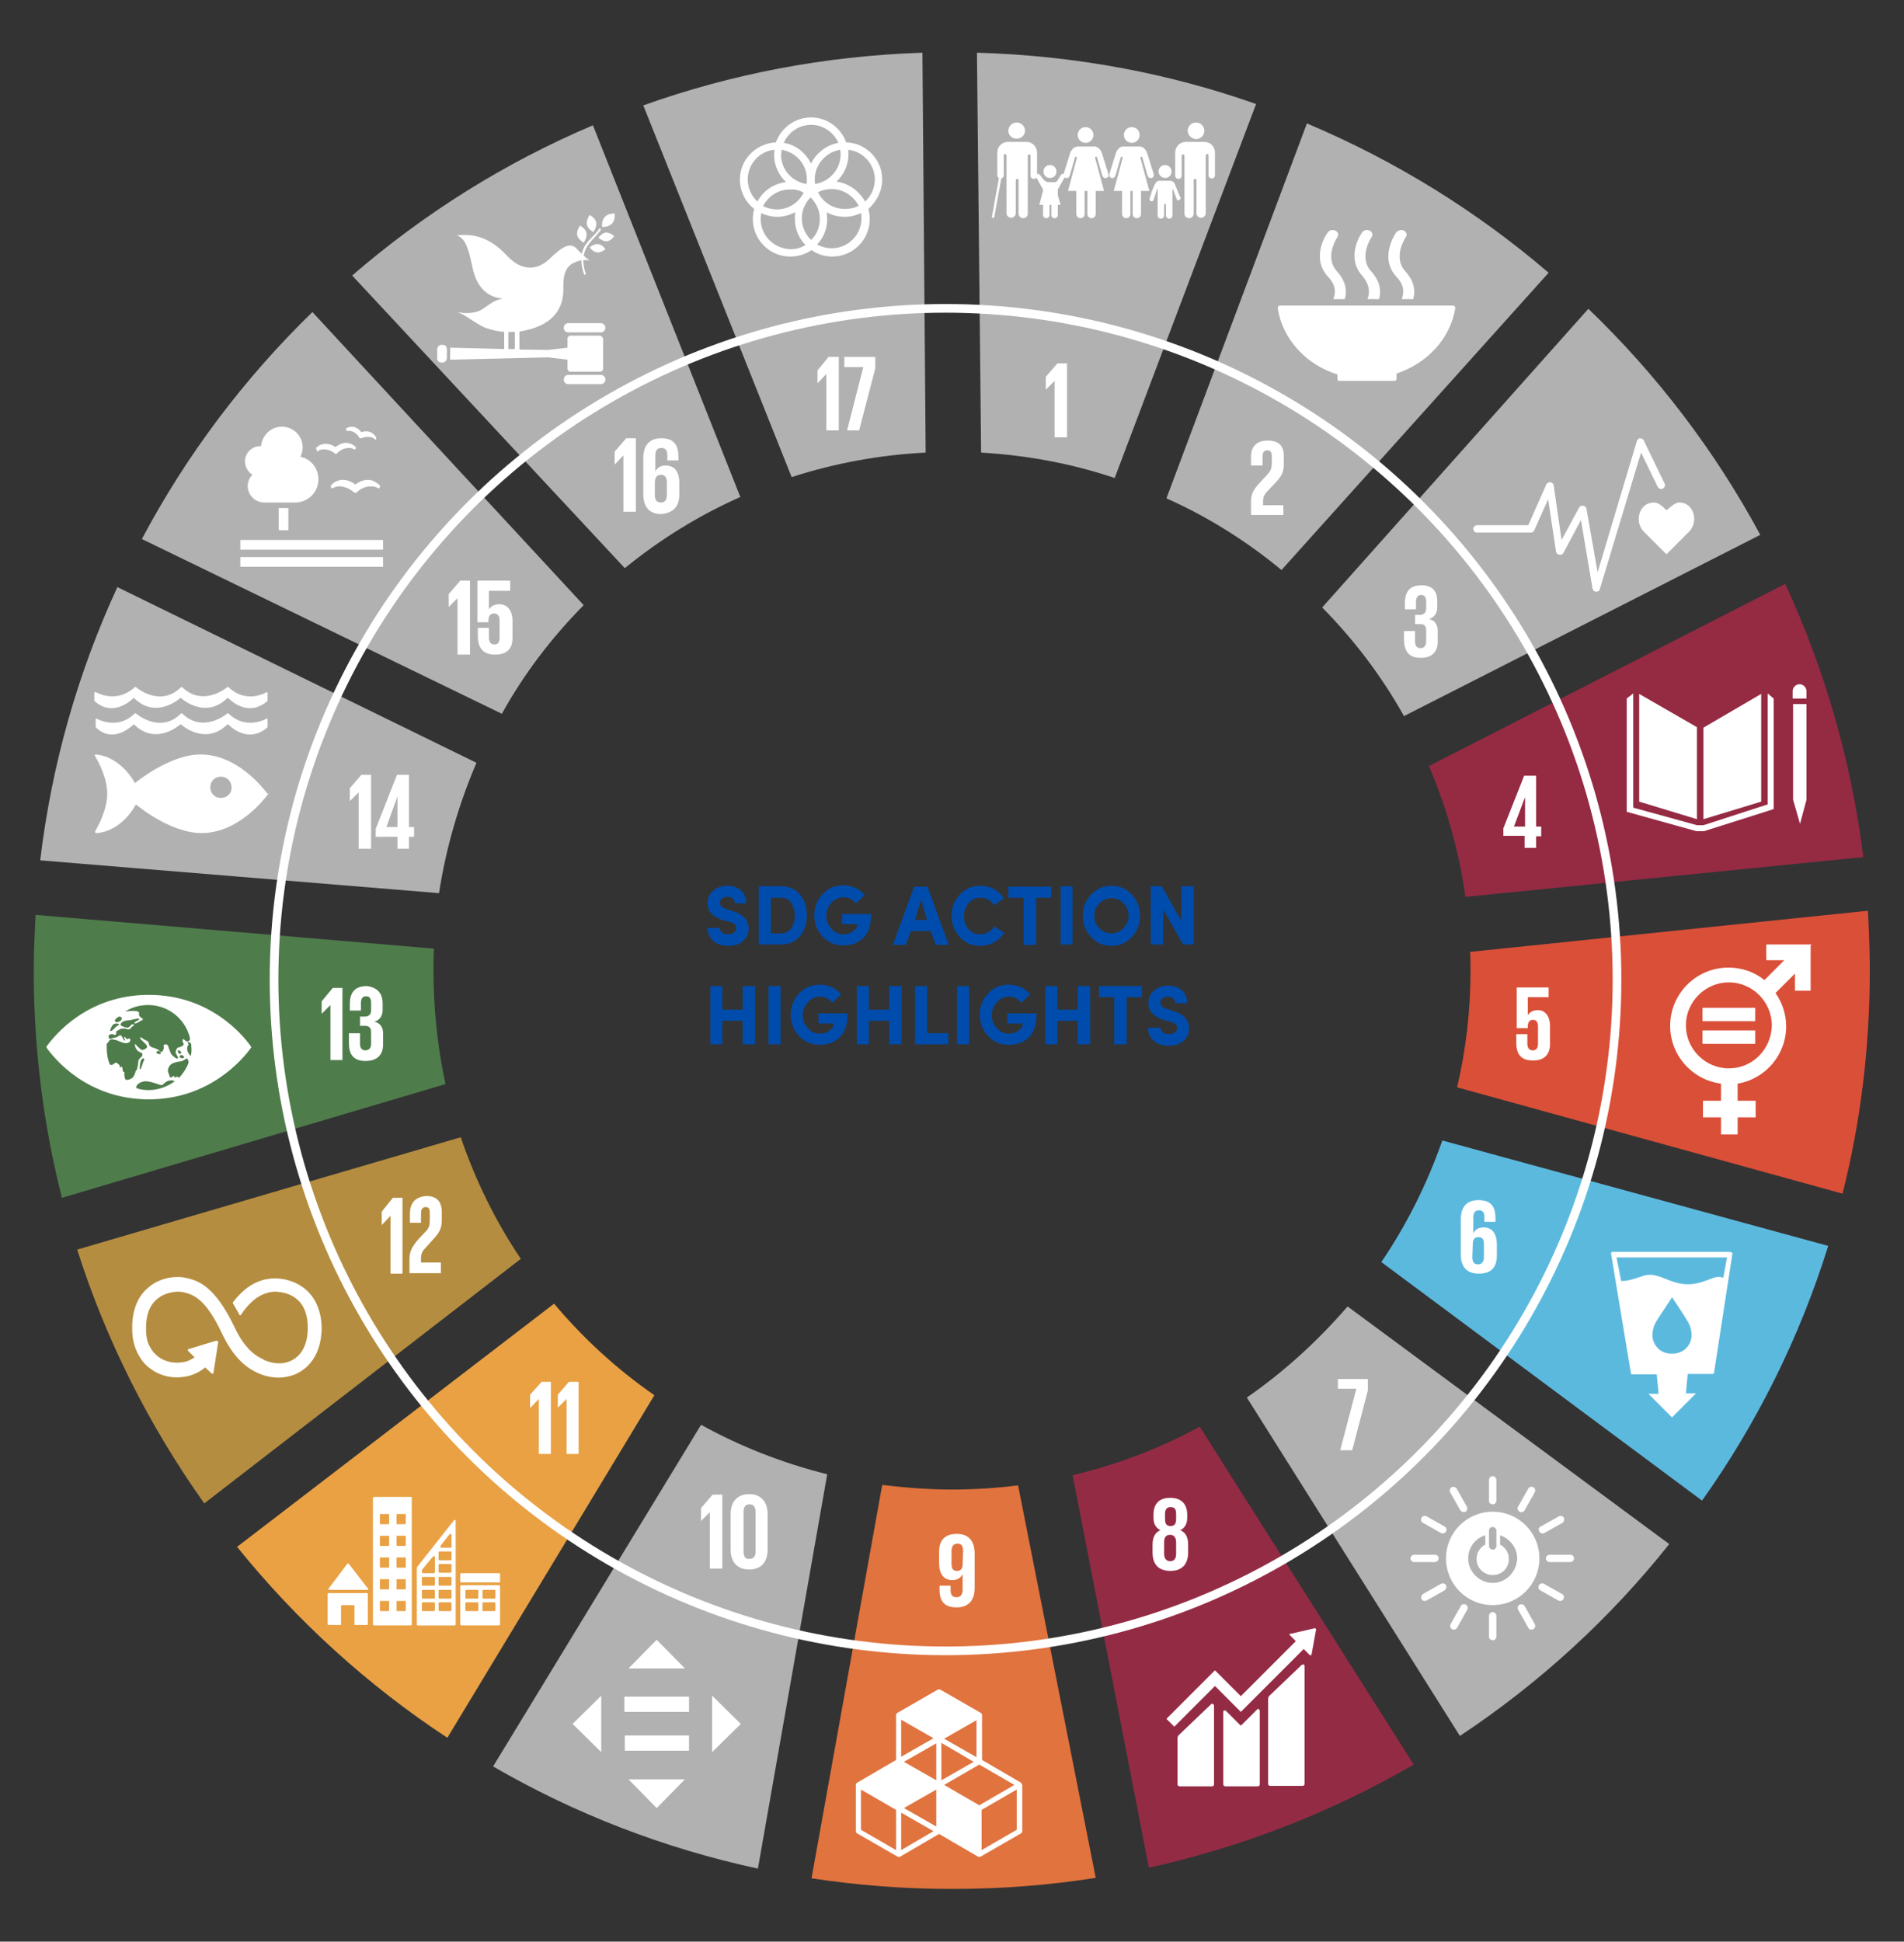 <?xml version="1.0" encoding="utf-8"?>
<!-- Generator: Adobe Illustrator 24.0.0, SVG Export Plug-In . SVG Version: 6.00 Build 0)  -->
<svg version="1.1" id="Capa_1" xmlns="http://www.w3.org/2000/svg" xmlns:xlink="http://www.w3.org/1999/xlink" x="0px" y="0px"
	 viewBox="0 0 412 420" style="enable-background:new 0 0 412 420;" xml:space="preserve">
<rect x="0" y="0" width="412" height="420" fill="#333333" stroke="none"/>
<style type="text/css">
	.st0{fill:#E0733E;}
	.st1{fill:#B1B1B1;}
	.st2{fill:#E9A144;}
	.st3{fill:#B58D40;}
	.st4{fill:#4F7C4B;}
	.st5{fill:#952A43;}
	.st6{fill:#DA4F38;}
	.st7{fill:#5CB9DE;}
	.st8{fill:#942B44;}
	.st9{fill:none;stroke:#FFFFFF;stroke-width:1.875;}
	.st10{fill:#FFFFFF;}
	.st11{fill:none;stroke:#FFFFFF;stroke-width:0.515;stroke-linecap:round;stroke-miterlimit:10;}
	.st12{fill:#004CAC;}
</style>
<g>
	<path class="st0" d="M206,322.2c-5.1,0-10.2-0.4-15.1-1l-15.3,85.1c9.9,1.5,20,2.3,30.4,2.3c10.6,0,21-0.8,31.1-2.4l-16.8-84.9
		C215.6,321.9,210.8,322.2,206,322.2z"/>
	<path class="st1" d="M151.7,308.2l-45,73.9c17.6,10.2,36.9,17.7,57.3,22.1l15-85.3C169.4,316.5,160.2,312.9,151.7,308.2z"/>
	<path class="st2" d="M119.9,282l-68.6,52.6c12.9,16,28.3,30,45.5,41.3l44.8-74.1C133.5,296.2,126.2,289.5,119.9,282z"/>
	<path class="st3" d="M99.7,246l-83,24.3c6.3,19.8,15.7,38.3,27.5,54.9l68.5-52.9C107.3,264.3,102.9,255.4,99.7,246z"/>
	<path class="st4" d="M93.8,210c0-1.6,0-3.2,0.1-4.8l-86.2-7.3c-0.2,4-0.4,8-0.4,12.1c0,16.9,2.1,33.4,6.1,49.1l83-24.6
		C94.7,226.6,93.8,218.4,93.8,210z"/>
	<path class="st1" d="M103.1,165l-77.7-38c-8.5,18.4-14.2,38.2-16.7,59.1l86.3,7.1C96.5,183.4,99.3,173.9,103.1,165z"/>
	<path class="st1" d="M126.3,130.9L67.6,67.5c-14.7,14.3-27.2,30.8-36.9,49.1l77.9,37.8C113.4,145.7,119.4,137.9,126.3,130.9z"/>
	<path class="st1" d="M160.2,107.5l-31.9-80.4c-19.1,8.1-36.6,19.1-52.1,32.5l59,63.3C142.8,116.7,151.2,111.5,160.2,107.5z"/>
	<path class="st1" d="M200.3,97.9l-0.7-86.5c-21.1,0.7-41.4,4.6-60.4,11.4l32.1,80.4C180.6,100.2,190.3,98.4,200.3,97.9z"/>
	<path class="st1" d="M241.2,103.4l30.6-80.9c-19-6.7-39.3-10.5-60.4-11.1l0.9,86.5C222.4,98.5,232,100.3,241.2,103.4z"/>
	<path class="st1" d="M277.3,123.3l57.8-64.3c-15.5-13.3-33.1-24.2-52.3-32.3l-30.4,81.1C261.4,111.8,269.8,117.1,277.3,123.3z"/>
	<path class="st1" d="M303.8,154.9l77.1-39.2c-9.8-18.2-22.4-34.7-37.2-48.9l-57.6,64.6C293,138.4,299,146.3,303.8,154.9z"/>
	<path class="st5" d="M317.1,194l86.1-8.6c-2.6-20.9-8.4-40.7-16.9-59.1l-77.1,39.4C313,174.6,315.7,184.1,317.1,194z"/>
	<path class="st6" d="M318.2,210c0,8.7-1,17.1-2.9,25.2l83.4,23c3.9-15.4,5.9-31.6,5.9-48.3c0-4.4-0.2-8.7-0.4-12.9l-86.1,8.9
		C318.2,207.3,318.2,208.6,318.2,210z"/>
	<path class="st7" d="M298.9,273l69.4,51.6c11.8-16.6,21.1-35.2,27.3-55.1l-83.5-22.8C308.8,256.1,304.4,264.9,298.9,273z"/>
	<path class="st1" d="M269.8,302.3l46.1,73.2c17.2-11.4,32.5-25.4,45.3-41.5l-69.6-51.4C285.2,290,277.9,296.7,269.8,302.3z"/>
	<path class="st8" d="M232.1,319.1l16.5,84.9c20.4-4.5,39.7-12.1,57.3-22.3l-46.3-73.1C251,313.3,241.8,316.8,232.1,319.1z"/>
</g>
<g>
	<ellipse class="st9" cx="204.6" cy="211.9" rx="145.3" ry="145.2"/>
</g>
<path class="st10" d="M329.9,183.4h2.5v-2.5h1.1v-2.1h-1.1v-11h-2.6l-4.5,11.4v1.6h4.6V183.4z M327.6,178.8l2.4-6.4h0v6.4H327.6z"/>
<g>
	<path class="st10" d="M332.8,218.5c-1,0-1.8,0.4-2.2,1.1h0v-3.9h4.5v-2.1h-6.9v8.8h2.4V222c0-0.9,0.4-1.4,1.1-1.4
		c0.8,0,1.1,0.6,1.1,1.4v3.8c0,0.8-0.3,1.4-1.1,1.4c-0.9,0-1.2-0.6-1.2-1.5v-2h-2.4v1.8c0,2.4,0.9,3.9,3.6,3.9
		c2.6,0,3.7-1.4,3.7-3.6v-3.8C335.4,219.5,334.1,218.5,332.8,218.5"/>
</g>
<g>
	<path class="st10" d="M391.9,204.3h-9.6c-0.1,0-0.1,0.1-0.1,0.1v3.2c0,0.1,0.1,0.1,0.1,0.1h3.8l-4.3,4.3c-2.1-1.7-4.8-2.7-7.8-2.7
		c-6.9,0-12.6,5.6-12.6,12.6c0,6.4,4.8,11.7,11,12.5v3.7h-3.8c-0.1,0-0.1,0.1-0.1,0.1v3.4c0,0.1,0,0.1,0.1,0.1h3.8v3.6
		c0,0.1,0,0.1,0.1,0.1h3.4c0.1,0,0.1-0.1,0.1-0.1v-3.6h3.8c0.1,0,0.1-0.1,0.1-0.1v-3.4c0-0.1,0-0.1-0.1-0.1h-3.8v-3.7
		c6-1,10.5-6.2,10.5-12.4c0-2.7-0.9-5.2-2.3-7.2l4.2-4.2v3.6c0,0.1,0.1,0.1,0.1,0.1h3.2c0.1,0,0.1-0.1,0.1-0.1v-9.6
		C392,204.3,391.9,204.3,391.9,204.3 M374.1,231.1c-5.1,0-9.3-4.2-9.3-9.3s4.2-9.3,9.3-9.3s9.3,4.2,9.3,9.3
		C383.3,227,379.2,231.1,374.1,231.1"/>
	<path class="st10" d="M379.7,218h-11.2c-0.1,0-0.1,0.1-0.1,0.1v2.7c0,0.1,0.1,0.1,0.1,0.1h11.2c0.1,0,0.1-0.1,0.1-0.1v-2.7
		C379.9,218.1,379.8,218,379.7,218"/>
	<path class="st10" d="M379.7,222.9h-11.2c-0.1,0-0.1,0.1-0.1,0.1v2.7c0,0.1,0.1,0.1,0.1,0.1h11.2c0.1,0,0.1-0.1,0.1-0.1V223
		C379.9,222.9,379.8,222.9,379.7,222.9"/>
	<path class="st10" d="M320,275.5c2.8,0,3.9-1.5,3.9-3.9v-2.3c0-2.5-1-3.8-2.9-3.8c-1.1,0-1.8,0.5-2.2,1.3h0v-3.4
		c0-0.9,0.3-1.6,1.2-1.6s1.2,0.5,1.2,1.5v1h2.4v-0.8c0-2.3-0.8-3.9-3.7-3.9c-2.8,0-3.8,1.8-3.8,4.2v7.6
		C316.1,273.8,317.2,275.5,320,275.5 M318.7,269c0-0.9,0.4-1.4,1.2-1.4c0.9,0,1.2,0.5,1.2,1.6v2.7c0,1-0.4,1.6-1.3,1.6
		c-0.9,0-1.2-0.6-1.2-1.6L318.7,269L318.7,269z"/>
	<path class="st10" d="M257.1,335.8v-1.7c0-1.5-0.5-2.6-1.7-3.1c1-0.5,1.5-1.4,1.5-2.7v-0.6c0-2.4-1.3-3.7-3.7-3.7
		c-2.4,0-3.6,1.3-3.6,3.7v0.6c0,1.3,0.5,2.2,1.5,2.7c-1.2,0.5-1.7,1.6-1.7,3.1v1.7c0,2.4,1.1,4,3.9,4
		C256,339.8,257.1,338.1,257.1,335.8 M252.1,327.5c0-0.9,0.3-1.5,1.2-1.5c0.9,0,1.2,0.5,1.2,1.5v1.1c0,0.9-0.3,1.5-1.2,1.5
		c-0.9,0-1.2-0.5-1.2-1.5V327.5z M254.5,336.1c0,0.9-0.3,1.6-1.3,1.6c-0.9,0-1.3-0.7-1.3-1.6v-2.5c0-0.9,0.3-1.6,1.3-1.6
		c0.9,0,1.3,0.7,1.3,1.6V336.1z"/>
	<path class="st10" d="M374.6,270.9c-0.1-0.1-0.1-0.1-0.2-0.1h-25.5c-0.1,0-0.2,0-0.2,0.1c0,0.1-0.1,0.2-0.1,0.2l4.3,25.9
		c0,0.1,0.1,0.3,0.3,0.3h5.3l0.4,4.2h-2.2l5.1,5.1l5.2-5.2h-2.2l0.4-4.2h5.4c0.1,0,0.3-0.1,0.3-0.3l4-25.9
		C374.7,271,374.7,271,374.6,270.9 M364.8,291.7c0,0-1.2,1.2-3,1.1c-1.9,0.1-3-1.1-3-1.1c-1.9-1.9-1.2-4.3-0.6-5.5
		c0.4-0.8,3.4-5.2,3.6-5.6v0c0,0,0,0,0,0l0,0v0c0.3,0.4,3.2,4.8,3.6,5.6C366,287.4,366.7,289.8,364.8,291.7 M372.9,276.4
		c-0.7-0.3-1.6-0.2-2.4,0.1c-3.2,1.3-5.3,1.8-8.6,0.7c-2.1-0.7-4.1-2-6.4-1.2c-1.5,0.5-3,1.1-4.7,1.1l-1-5.1h23.9L372.9,276.4z"/>
	<path class="st10" d="M281.6,360.2l-6.8,6.5c-0.3,0.3-0.4,0.4-0.4,1v18.2c0,0.2,0.2,0.4,0.4,0.4h7.1c0.2,0,0.4-0.2,0.4-0.4v-25.5
		C282.3,360.2,282.1,359.8,281.6,360.2"/>
	<path class="st10" d="M262,368.7l-6.8,6.5c-0.3,0.3-0.4,0.4-0.4,1v9.8c0,0.2,0.2,0.4,0.4,0.4h7.1c0.2,0,0.4-0.2,0.4-0.4v-17.1
		C262.6,368.7,262.4,368.3,262,368.7"/>
	<path class="st10" d="M284.8,352.4c0,0,0-0.1-0.1-0.1c0,0-0.1,0-0.1-0.1h0h-0.1l-5.2,1.2l-0.1,0c0,0-0.1,0-0.1,0
		c-0.1,0.1-0.1,0.2,0,0.3l0.1,0.1l1.2,1.2l-11.9,11.9l-5.5-5.5c-0.1-0.1-0.2-0.1-0.2,0l-1.5,1.5l0,0l-8.8,8.8
		c-0.1,0.1-0.1,0.2,0,0.2l1.5,1.5c0.1,0.1,0.2,0.1,0.2,0l8.7-8.7l4,4c0,0,0,0,0,0l1.5,1.5c0.1,0.1,0.2,0.1,0.2,0l13.5-13.5l1.3,1.3
		c0.1,0.1,0.2,0.1,0.3,0c0,0,0.1-0.1,0.1-0.1v0L284.8,352.4L284.8,352.4z"/>
	<path class="st10" d="M271.9,369.9l-3.3,3.3c-0.1,0-0.2,0-0.2,0l-3-3c-0.5-0.5-0.7-0.1-0.7,0.1v15.7c0,0.2,0.2,0.4,0.4,0.4h7.1
		c0.2,0,0.4-0.2,0.4-0.4v-16C272.5,369.8,272.3,369.4,271.9,369.9"/>
</g>
<g>
	<path class="st10" d="M390.9,149.5c0-0.8-0.7-1.5-1.5-1.5s-1.5,0.7-1.5,1.5v1.6h3L390.9,149.5L390.9,149.5z"/>
</g>
<g>
	<polygon class="st10" points="367.2,157.3 354.7,150.1 354.7,173.4 367.2,177.2 	"/>
	<polygon class="st10" points="368.6,157.4 368.6,177.2 381.1,173.4 381.1,150.1 	"/>
	<polygon class="st10" points="388.4,173 388,173 389.5,178.2 390.9,173 390.6,173 390.9,173 390.9,152.3 390.6,152.3 390.2,152.3 
		389.8,152.3 389.1,152.3 388.7,152.3 388.4,152.3 388,152.3 388,173 	"/>
	<polygon class="st10" points="383.8,151.1 382.5,150 382.5,174 368.6,178.5 368,178.5 367.8,178.5 367.2,178.5 353.4,174.7 
		353.4,150 352,151.1 352,175.6 367.1,179.8 367.8,179.8 368,179.8 368.7,179.8 382.6,175.4 383.8,175 	"/>
</g>
<polygon class="st10" points="114.7,301.7 114.7,304.5 114.8,304.5 116.6,302.6 116.6,302.6 116.6,314.5 119.2,314.5 119.2,298.9 
	117.2,298.9 "/>
<polygon class="st10" points="120.7,301.7 120.7,304.5 120.7,304.5 122.6,302.6 122.6,302.6 122.6,314.5 125.2,314.5 125.2,298.9 
	123.1,298.9 "/>
<g>
	<path class="st10" d="M71.2,343.9L71.2,343.9h8.3c0.1,0,0.2-0.1,0.2-0.2c0,0,0-0.1-0.1-0.1l0,0l-4.1-5.3l0,0c0,0-0.1-0.1-0.2-0.1
		c-0.1,0-0.1,0-0.1,0l0,0l0,0l-4,5.3l-0.1,0.1c0,0,0,0.1,0,0.1C71,343.8,71.1,343.9,71.2,343.9"/>
	<path class="st10" d="M79.4,344.6h-8.3c-0.1,0-0.2,0.1-0.2,0.2v6.5c0,0.1,0.1,0.2,0.2,0.2h2.7v-4.1c0-0.1,0.1-0.2,0.2-0.2h2.5
		c0.1,0,0.2,0.1,0.2,0.2v4.1h2.7c0.1,0,0.2-0.1,0.2-0.2v-6.5C79.6,344.7,79.5,344.6,79.4,344.6"/>
	<path class="st10" d="M108,342.9h-8.2c-0.1,0-0.2,0.1-0.2,0.2v8.3c0,0.1,0.1,0.2,0.2,0.2h8.2c0.1,0,0.2-0.1,0.2-0.2v-8.3
		C108.2,343,108.1,342.9,108,342.9 M103.5,348.3c0,0.1-0.1,0.2-0.2,0.2h-2.4c-0.1,0-0.2-0.1-0.2-0.2v-1.5c0-0.1,0.1-0.2,0.2-0.2h2.4
		c0.1,0,0.2,0.1,0.2,0.2V348.3z M103.5,345.6c0,0.1-0.1,0.2-0.2,0.2h-2.4c-0.1,0-0.2-0.1-0.2-0.2v-1.5c0-0.1,0.1-0.2,0.2-0.2h2.4
		c0.1,0,0.2,0.1,0.2,0.2V345.6z M107.2,348.3c0,0.1-0.1,0.2-0.2,0.2h-2.4c-0.1,0-0.2-0.1-0.2-0.2v-1.5c0-0.1,0.1-0.2,0.2-0.2h2.4
		c0.1,0,0.2,0.1,0.2,0.2V348.3z M107.2,345.6c0,0.1-0.1,0.2-0.2,0.2h-2.4c-0.1,0-0.2-0.1-0.2-0.2v-1.5c0-0.1,0.1-0.2,0.2-0.2h2.4
		c0.1,0,0.2,0.1,0.2,0.2V345.6z"/>
	<path class="st10" d="M88.9,323.8h-8c-0.1,0-0.2,0.1-0.2,0.2v27.4c0,0.1,0.1,0.2,0.2,0.2h8c0.1,0,0.2-0.1,0.2-0.2V324
		C89.2,323.8,89.1,323.8,88.9,323.8 M84.2,348.4c0,0.1-0.1,0.1-0.1,0.1h-1.8c-0.1,0-0.1,0-0.1-0.1v-2c0-0.1,0.1-0.1,0.1-0.1h1.8
		c0.1,0,0.1,0,0.1,0.1V348.4z M84.2,343.7c0,0.1-0.1,0.1-0.1,0.1h-1.8c-0.1,0-0.1,0-0.1-0.1v-2c0-0.1,0.1-0.1,0.1-0.1h1.8
		c0.1,0,0.1,0,0.1,0.1V343.7z M84.2,339c0,0.1-0.1,0.1-0.1,0.1h-1.8c-0.1,0-0.1,0-0.1-0.1v-2c0-0.1,0.1-0.1,0.1-0.1h1.8
		c0.1,0,0.1,0,0.1,0.1V339z M84.2,334.3c0,0.1-0.1,0.1-0.1,0.1h-1.8c-0.1,0-0.1,0-0.1-0.1v-2c0-0.1,0.1-0.1,0.1-0.1h1.8
		c0.1,0,0.1,0,0.1,0.1V334.3z M84.2,329.6c0,0.1-0.1,0.1-0.1,0.1h-1.8c-0.1,0-0.1,0-0.1-0.1v-2c0-0.1,0.1-0.1,0.1-0.1h1.8
		c0.1,0,0.1,0,0.1,0.1V329.6z M87.8,348.4c0,0.1-0.1,0.1-0.1,0.1h-1.8c-0.1,0-0.1,0-0.1-0.1v-2c0-0.1,0.1-0.1,0.1-0.1h1.8
		c0.1,0,0.1,0,0.1,0.1V348.4z M87.8,343.7c0,0.1-0.1,0.1-0.1,0.1h-1.8c-0.1,0-0.1,0-0.1-0.1v-2c0-0.1,0.1-0.1,0.1-0.1h1.8
		c0.1,0,0.1,0,0.1,0.1V343.7z M87.8,339c0,0.1-0.1,0.1-0.1,0.1h-1.8c-0.1,0-0.1,0-0.1-0.1v-2c0-0.1,0.1-0.1,0.1-0.1h1.8
		c0.1,0,0.1,0,0.1,0.1V339z M87.8,334.3c0,0.1-0.1,0.1-0.1,0.1h-1.8c-0.1,0-0.1,0-0.1-0.1v-2c0-0.1,0.1-0.1,0.1-0.1h1.8
		c0.1,0,0.1,0,0.1,0.1V334.3z M87.8,329.6c0,0.1-0.1,0.1-0.1,0.1h-1.8c-0.1,0-0.1,0-0.1-0.1v-2c0-0.1,0.1-0.1,0.1-0.1h1.8
		c0.1,0,0.1,0,0.1,0.1V329.6z"/>
	<path class="st10" d="M108.2,342.1c0,0.1-0.1,0.2-0.2,0.2h-8.2c-0.1,0-0.2-0.1-0.2-0.2v-1.6c0-0.1,0.1-0.2,0.2-0.2h8.2
		c0.1,0,0.2,0.1,0.2,0.2L108.2,342.1L108.2,342.1z"/>
	<path class="st10" d="M98.6,328.9c0-0.1-0.1-0.1-0.2-0.1c0,0-0.1,0-0.1,0l0,0l-0.1,0.1l-7.9,10l0,0c0,0-0.1,0.1-0.1,0.2v0v12.3
		c0,0.1,0.1,0.2,0.2,0.2h8c0.1,0,0.2-0.1,0.2-0.2V328.9C98.6,329,98.6,329,98.6,328.9 M95.3,334.4L95.3,334.4
		c0.6-0.8,1.5-1.9,1.9-2.4l0.1-0.1c0,0,0.1-0.1,0.2-0.1c0.1,0,0.2,0.1,0.2,0.2v0.1v0.1v2.4c0,0.1-0.1,0.2-0.2,0.2h0h0h-1.9h-0.1h0h0
		c-0.1,0-0.2-0.1-0.2-0.2C95.3,334.4,95.3,334.4,95.3,334.4 M94.1,348.3c0,0.1-0.1,0.2-0.2,0.2h-2.4c-0.1,0-0.2-0.1-0.2-0.2v-1.5
		c0-0.1,0.1-0.2,0.2-0.2h2.4c0.1,0,0.2,0.1,0.2,0.2V348.3z M94.1,345.6c0,0.1-0.1,0.2-0.2,0.2h-2.4c-0.1,0-0.2-0.1-0.2-0.2v-1.5
		c0-0.1,0.1-0.2,0.2-0.2h2.4c0.1,0,0.2,0.1,0.2,0.2V345.6z M94.1,342.8c0,0.1-0.1,0.2-0.2,0.2h-2.4c-0.1,0-0.2-0.1-0.2-0.2v-1.5
		c0-0.1,0.1-0.2,0.2-0.2h2.4c0.1,0,0.2,0.1,0.2,0.2V342.8z M94.1,336.8L94.1,336.8v3.3c0,0.1-0.1,0.2-0.2,0.2h-2.4
		c-0.1,0-0.2-0.1-0.2-0.2v-0.4v0c0,0,0,0,0-0.1c0,0,0,0,0,0c0,0,0,0,0,0c0,0,0,0,0,0c0.3-0.4,1.7-2.1,2.3-2.8l0.1-0.1
		c0,0,0.1-0.1,0.2-0.1C94,336.5,94,336.6,94.1,336.8L94.1,336.8z M97.7,348.3c0,0.1-0.1,0.2-0.2,0.2h-2.4c-0.1,0-0.2-0.1-0.2-0.2
		v-1.5c0-0.1,0.1-0.2,0.2-0.2h2.4c0.1,0,0.2,0.1,0.2,0.2V348.3z M97.7,345.6c0,0.1-0.1,0.2-0.2,0.2h-2.4c-0.1,0-0.2-0.1-0.2-0.2
		v-1.5c0-0.1,0.1-0.2,0.2-0.2h2.4c0.1,0,0.2,0.1,0.2,0.2V345.6z M97.7,342.8c0,0.1-0.1,0.2-0.2,0.2h-2.4c-0.1,0-0.2-0.1-0.2-0.2
		v-1.5c0-0.1,0.1-0.2,0.2-0.2h2.4c0.1,0,0.2,0.1,0.2,0.2V342.8z M97.7,340c0,0.1-0.1,0.2-0.2,0.2h-2.4c-0.1,0-0.2-0.1-0.2-0.2v-1.5
		c0-0.1,0.1-0.2,0.2-0.2h2.4c0.1,0,0.2,0.1,0.2,0.2V340z M97.7,337.3c0,0.1-0.1,0.2-0.2,0.2h-2.4c-0.1,0-0.2-0.1-0.2-0.2v-1.5
		c0-0.1,0.1-0.2,0.2-0.2h2.4c0.1,0,0.2,0.1,0.2,0.2V337.3z"/>
</g>
<polygon class="st10" points="84.5,263 84.5,263 84.5,275.5 87.1,275.5 87.1,259.1 85,259.1 82.6,262.1 82.6,265 82.6,265 "/>
<g>
	<path class="st10" d="M88.7,262.5v2h2.4v-2.1c0-1,0.5-1.3,1-1.3c0.5,0,0.9,0.2,0.9,1.2v1.4c0,1.4-0.1,1.9-1,2.8l-1.5,1.6
		c-1.4,1.6-1.9,2.7-1.9,4.3v3h6.8v-2.3h-4.3v-0.8c0-1.3,0.4-1.8,1.1-2.5l1.7-1.9c1.4-1.5,1.7-2.5,1.7-4.1v-1.6
		c0-2.3-1.1-3.5-3.4-3.5C89.9,258.9,88.7,260.2,88.7,262.5"/>
	<path class="st10" d="M66,278.8c-2.9-2.4-6.8-2.5-8.2-2.1l-0.2,0c-1.6,0.4-4.2,1.1-7.2,5c0,0,0,0,0,0.1l0,0c0,0,0,0.1,0,0.1
		s0,0.1,0,0.1l0.1,0.1c0.4,0.7,0.9,1.5,1.3,2.3c0,0,0,0,0,0c0,0.1,0.1,0.1,0.2,0.1c0.1,0,0.1,0,0.2-0.1c0,0,0,0,0-0.1
		c2.7-3.9,4.8-4.4,6.2-4.8l0.2,0c0.7-0.2,3.6-0.2,5.6,1.5c1.6,1.3,2.4,3.4,2.4,6.2c0,4.7-2.2,6.6-4,7.3c-2.8,1.1-5.6-0.4-5.6-0.4
		l-0.1-0.1c-1.6-0.7-3.9-2.2-6.1-6.8c-4.4-9.3-8.1-10.2-10.6-10.8l-0.1,0c-1.1-0.3-5-0.5-8,2.1c-1.6,1.3-3.5,3.9-3.5,8.7
		c0,2.9,0.6,4.8,2,6.9c0.3,0.5,3.6,4.9,9.9,3.6c1-0.2,2.4-0.7,3.9-1.9l1.4,1.3c0.1,0.1,0.2,0.1,0.3,0c0,0,0.1-0.1,0.1-0.2v0l1-6.5
		v-0.1c0-0.1,0-0.1-0.1-0.2c0,0-0.1-0.1-0.2-0.1h0l-0.1,0l-5.9,1.8l-0.1,0c0,0-0.1,0-0.1,0.1c-0.1,0.1-0.1,0.3,0,0.3l0.1,0.1
		l1.3,1.3c-0.9,0.6-1.6,0.9-2.2,1c-4.6,0.9-6.8-2.2-6.9-2.4l0,0c-1.1-1.5-1.4-2.7-1.4-5c0-2.8,0.8-4.9,2.4-6.2
		c2-1.7,4.7-1.7,5.5-1.5l0.1,0c2,0.5,4.8,1.1,8.5,9.1c2,4.1,4.4,6.9,7.5,8.3c0.4,0.2,2.3,1.1,4.7,1.1c1,0,2.1-0.2,3.3-0.6
		c1.8-0.7,6-3.1,6-10.3C69.5,282.7,67.6,280.1,66,278.8"/>
	<path class="st10" d="M210.9,336c0-2.4-1.1-4.2-3.8-4.2c-2.8,0-3.9,1.5-3.9,3.9v2.3c0,2.5,1,3.8,2.9,3.8c1.1,0,1.8-0.5,2.2-1.3h0
		v3.4c0,0.9-0.4,1.6-1.3,1.6s-1.3-0.5-1.3-1.5v-1h-2.4v0.8c0,2.3,0.8,3.9,3.7,3.9c2.8,0,3.9-1.8,3.9-4.2V336z M208.3,338.4
		c0,0.9-0.4,1.4-1.2,1.4c-0.9,0-1.2-0.5-1.2-1.6v-2.7c0-1,0.4-1.6,1.3-1.6c0.9,0,1.2,0.6,1.2,1.6L208.3,338.4L208.3,338.4z"/>
	<path class="st10" d="M220.9,385.6l-8.4-4.9V371c0-0.2-0.1-0.4-0.3-0.5l-8.7-5c-0.2-0.1-0.4-0.1-0.6,0l-8.7,5
		c-0.2,0.1-0.3,0.3-0.3,0.5v9.7l-8.4,4.9c-0.2,0.1-0.3,0.3-0.3,0.5v10c0,0.2,0.1,0.4,0.3,0.5l8.7,5c0.1,0,0.2,0.1,0.3,0.1
		c0.1,0,0.2,0,0.3-0.1l8.4-4.9l8.4,4.9c0.1,0,0.2,0.1,0.3,0.1c0.1,0,0.2,0,0.3-0.1l8.7-5c0.2-0.1,0.3-0.3,0.3-0.5v-10
		C221.1,385.9,221,385.7,220.9,385.6 M202.6,395.1l-7-4l7-4V395.1z M210.7,381.1l-7,4V377L210.7,381.1z M202.6,385.1l-7-4l7-4V385.1
		z M204.3,386.1l7.6-4.4l7.6,4.4l-7.6,4.4L204.3,386.1z M211.3,380.1l-7-4l7-4V380.1z M202,376l-7,4V372L202,376z M193.9,400.2
		l-7.6-4.4v-8.7l7.6,4.4V400.2z M195,400.2v-8.1l7,4L195,400.2z M220,395.8l-7.6,4.4v-8.7l7.6-4.4V395.8z"/>
</g>
<polygon class="st10" points="74.1,213.7 74.1,229.3 71.5,229.3 71.5,217.4 71.5,217.4 69.6,219.3 69.6,219.3 69.6,216.6 72,213.7 
	"/>
<g>
	<path class="st10" d="M82.8,217.1v1.4c0,1.3-0.7,2.2-1.8,2.5c1.3,0.3,1.9,1.2,1.9,2.6v2.3c0,2.2-1.2,3.6-3.8,3.6
		c-2.7,0-3.6-1.5-3.6-3.9v-2.1h2.4v2.2c0,0.9,0.3,1.5,1.2,1.5c0.8,0,1.2-0.6,1.2-1.4v-2.6c0-0.8-0.4-1.3-1.3-1.3h-1.1v-2h1
		c0.8,0,1.4-0.4,1.4-1.3v-1.7c0-0.9-0.3-1.4-1.1-1.4c-0.8,0-1.1,0.6-1.1,1.5v1.6h-2.4v-1.4c0-2.3,0.9-3.9,3.7-3.9
		C81.7,213.6,82.8,214.9,82.8,217.1"/>
	<path class="st10" d="M54.2,226.2c-1.6-2.2-8.7-11-22-11s-20.4,8.8-22,11c-0.1,0.1-0.1,0.2-0.2,0.3c0.1,0.1,0.1,0.1,0.2,0.3
		c1.6,2.2,8.7,11,22,11c13.2,0,20.4-8.8,22-11c0.1-0.1,0.1-0.2,0.2-0.3C54.3,226.4,54.2,226.3,54.2,226.2 M24.8,220.8
		c0.1-0.2,0.5-0.7,0.6-0.7c0.1-0.1,0.3-0.2,0.5-0.2c0.1,0,0.3,0.1,0.4,0.2s0,0.5-0.1,0.6c-0.2,0.2-0.7,0.5-1,0.4
		C24.9,221,24.8,220.8,24.8,220.8 M24.4,221.7C24.4,221.7,24.4,221.7,24.4,221.7c0.2-0.2,0.5-0.3,0.8-0.3c0.2,0,0.5,0.1,0.6,0.2
		c0,0.1-0.6,0.4-0.7,0.5c-0.3,0.3-0.8,0.9-1.1,0.9c-0.1,0-0.2,0-0.2,0C23.9,222.6,24.1,222.1,24.4,221.7 M29.3,231.9
		c-0.2,0.7-0.4,1-0.6,1.2c-0.2,0.2-0.8,0.5-1.3,0.5s-0.5-1.1-0.5-1.7c0-0.2-0.3,0.4-0.4-0.8c-0.1-0.8-0.6,0.1-0.6-0.4
		c0-0.5-0.3-0.4-0.5-0.7c-0.3-0.3-0.6,0-0.9,0.2s-0.2,0.2-0.7,0.1c0,0,0,0,0,0c-0.5-1.1-0.7-2.3-0.7-3.6c0-0.3,0-0.6,0-0.9
		c0,0,0-0.1,0.1-0.1c0.5-0.6,0.5-0.7,0.5-0.7l0.5-0.2c0,0,0.9,0.1,1.5,0.4c0.5,0.2,1.4,0.6,1.9,0.4c0.4-0.1,0.6-0.3,0.6-0.6
		c0-0.4-0.3-0.5-0.7-0.2c-0.1,0.1-0.4-0.6-0.6-0.5c-0.2,0,0.3,0.8,0.1,0.8c-0.2,0-0.6-0.8-0.6-0.9c-0.1-0.1-0.4-0.4-0.6-0.2
		c-0.5,0.5-1.4,0.5-1.6,0.6c-0.5,0.4-0.7-0.1-0.7-0.5c0-0.1,0-0.1,0.1-0.2c0.2-0.2,0.8-0.3,1-0.1c0.2,0.2,0.4,0,0.5-0.1
		c0.1-0.1,0.1-0.3,0-0.4s0.1-0.2,0.2-0.3c0.1,0,0.5-0.3,0.7-0.4c0.2-0.1,1-0.2,1.4,0s0.7,0,0.9-0.2c0.2-0.3,0.5-0.5,0.7-0.6
		c0.1-0.1-0.3-0.5-0.7,0c-0.4,0.5-0.6,0.5-0.8,0.5c-0.2,0-1.3-0.3-1.4-0.6c-0.1-0.3,0.3-0.6,0.7-0.8c0.4-0.2,1.5-0.2,1.7-0.3
		c0.6-0.1,1.3-0.4,1.6-0.2c0.4,0.2-1.5,0.7-0.9,1c0.2,0.1,1.2-0.6,1.5-0.7c0.8-0.4-0.8-0.5-0.6-1.4c0.2-0.9-1.9-0.6-3-0.5
		c1.4-0.9,3.1-1.4,5-1.4c4.3,0,8,3,9,7.1c0,0.2,0,0.3,0,0.4c-0.1,0.3-0.7,0.6-1.1,0.1c-0.1-0.1-0.5-0.5-0.5,0.1c0,0.6,0.6,0.7,0,1.1
		c-0.6,0.4-0.7,0.3-1,0.4s-0.5,0.8-0.5,1.1c0.1,0.4,0.9,1.3,0.3,1.3c-0.2,0-1.3-0.8-1.4-1.3c-0.2-0.5-0.4-1-0.5-1.4
		c-0.2-0.4-0.5-0.5-0.9-0.3c-0.3,0.2,0.1,0.4-0.1,0.9c-0.2,0.5-0.4,0.9-0.8,0.5c-0.9-1-2.2-0.5-2.4-1.7c-0.1-0.6-0.6-0.6-1.1-0.9
		c-0.5-0.4-0.7-0.5-0.8-0.3c-0.1,0.2,1.4,1.4,1.5,1.7c0.2,0.4-0.4,0.8-0.9,0.9c-0.4,0.1-0.6-0.3-1.1-0.7c-0.4-0.4-0.6-0.8-0.6-0.4
		c0,0.5,0.4,1.3,0.9,1.5c0.4,0.2,0.8,0.3,0.7,0.7s0,0.2-0.4,0.6c-0.4,0.4-0.5,0.6-0.5,1.1c0,0.6-0.1,0.6-0.2,1.1
		C29.7,231.6,29.5,231.2,29.3,231.9 M39.2,228.2c0.3,0,0.8,0.4,0.6,0.6c-0.2,0.2-0.7,0.1-0.9-0.1S39.1,228.2,39.2,228.2 M38.8,227.9
		c-0.1,0-0.2-0.1-0.3-0.4s0.1-0.4,0.3-0.3c0.2,0.1,0.4,0.4,0.4,0.5C39.3,228,38.9,228,38.8,227.9 M34.8,227.9
		c-0.2,0.2-0.7,0.1-0.9-0.1c-0.2-0.2,0.2-0.5,0.3-0.5C34.5,227.3,34.9,227.7,34.8,227.9 M31,229.7c-0.1,0.2-0.5,1.8-0.7,1.6
		s0.1-1.8,0.2-1.9C30.8,228.7,31.6,228.8,31,229.7 M32.2,235.8c-0.9,0-1.8-0.1-2.6-0.4c-0.1-0.1-0.2-0.3-0.1-0.4
		c0.3-0.7,1.1-1,1.8-1.1c1.5-0.1,3.5,1,3.8,0.8c0.3-0.2,0.9-1,1.9-1c0.6,0,0.6,0.1,0.8,0.2C36.3,235,34.3,235.8,32.2,235.8
		 M38.8,233.1c-0.1,0-0.2-0.1-0.3-0.1c-0.5-0.3-0.4,0.1-0.7,0.1s0.3-0.7-0.5-0.2c-0.7,0.5-0.5-0.1-0.9-0.9c-0.3-0.8,0.4-1.8,1-2
		c0.8-0.3,1.3-0.4,1.7-0.4c1.1-0.3,1.3-0.9,1.5-0.5c0,0.1,0.1,0.1,0.1,0.2c0.1,0.1,0.1,0.4,0.1,0.6C40.4,231,39.7,232.1,38.8,233.1
		 M41.3,228.4c-0.3-0.1-1.3-1.5-0.5-2.4c0.1-0.1-0.3-0.6-0.2-0.6c0.5,0,0.7,0.2,0.8,0.6c0,0.2,0,0.4,0,0.5
		C41.5,227.2,41.4,227.8,41.3,228.4"/>
</g>
<polygon class="st10" points="228.2,82.4 228.2,82.4 228.2,94.6 230.9,94.6 230.9,78.6 228.8,78.6 226.3,81.5 226.3,84.3 
	226.3,84.3 "/>
<g>
	<path class="st10" d="M257,28.3c0-1,0.8-1.8,1.8-1.8s1.8,0.8,1.8,1.8s-0.8,1.8-1.8,1.8C257.8,30,257,29.2,257,28.3"/>
	<path class="st10" d="M260.8,30.7c1.2,0.1,2.1,1.1,2.1,2.3v0.6v0.3v4c0,0.4-0.3,0.7-0.7,0.7s-0.7-0.3-0.7-0.7v-4.2
		c0-0.2,0-0.4-0.3-0.4c-0.2,0-0.2,0.2-0.3,0.3v12.5c0,0.5-0.4,1-1,1s-1-0.4-1-1V39c0-0.1,0-0.3-0.3-0.3s-0.3,0.2-0.3,0.3v7.2
		c0,0.5-0.4,1-1,1c-0.5,0-1-0.4-1-1V33.7c0-0.1,0-0.3-0.3-0.3c-0.3,0-0.3,0.2-0.3,0.4v4.2c0,0.4-0.3,0.7-0.7,0.7
		c-0.4,0-0.7-0.3-0.7-0.7v-4v-0.3V33c0-1.2,0.9-2.2,2.1-2.3c0,0,0.1,0,0.1,0h1.9h1.9C260.7,30.7,260.8,30.7,260.8,30.7"/>
	<path class="st10" d="M246.6,29.2c0-0.9-0.7-1.7-1.7-1.7s-1.7,0.8-1.7,1.7c0,0.9,0.7,1.7,1.7,1.7S246.6,30.1,246.6,29.2"/>
	<path class="st10" d="M241.5,33l-1.4,4.5c0,0-0.3,0.8,0.4,1c0.7,0.2,0.9-0.6,0.9-0.6l1.1-3.8c0,0,0.1-0.3,0.3-0.2s0.1,0.4,0.1,0.4
		l-1.9,7h1.8v5c0,0.5,0.4,0.9,0.9,0.9s0.9-0.4,0.9-0.9v-5h0.3h0.2v5c0,0.5,0.4,0.9,0.9,0.9s0.9-0.4,0.9-0.9v-5h1.8l-1.9-7
		c0,0-0.1-0.3,0.1-0.4c0.2-0.1,0.3,0.2,0.3,0.2l1.1,3.8c0,0,0.2,0.8,0.9,0.6c0.7-0.2,0.4-1,0.4-1l-1.4-4.5c0,0-0.5-1.3-1.6-1.3h-1.8
		h-1.8C242,31.7,241.5,33,241.5,33"/>
	<path class="st10" d="M236.6,29.2c0-0.9-0.7-1.7-1.7-1.7s-1.7,0.8-1.7,1.7c0,0.9,0.7,1.7,1.7,1.7C235.9,30.9,236.6,30.1,236.6,29.2
		"/>
	<path class="st10" d="M231.6,33l-1.4,4.5c0,0-0.3,0.8,0.4,1c0.7,0.2,0.9-0.6,0.9-0.6l1.1-3.8c0,0,0.1-0.3,0.3-0.2s0.1,0.4,0.1,0.4
		l-1.9,7h1.8v5c0,0.5,0.4,0.9,0.9,0.9s0.9-0.4,0.9-0.9v-5h0.3h0.3v5c0,0.5,0.4,0.9,0.9,0.9c0.5,0,0.9-0.4,0.9-0.9v-5h1.8l-1.9-7
		c0,0-0.1-0.3,0.1-0.4c0.2-0.1,0.3,0.2,0.3,0.2l1.1,3.8c0,0,0.2,0.8,0.9,0.6c0.7-0.2,0.4-1,0.4-1l-1.4-4.5c0,0-0.5-1.3-1.6-1.3h-1.8
		h-1.8C232.1,31.7,231.6,33,231.6,33"/>
	<path class="st10" d="M252.1,38.5c0.8,0,1.4-0.6,1.4-1.4c0-0.8-0.6-1.4-1.4-1.4c-0.8,0-1.4,0.6-1.4,1.4S251.4,38.5,252.1,38.5"/>
	<path class="st10" d="M248.8,42.8c-0.1,0.2-0.1,0.5,0.2,0.7c0.4,0.2,0.6-0.2,0.6-0.2l0.8-2.4c0,0,0.1-0.2,0.1,0v5.7l0,0
		c0,0.4,0.3,0.7,0.7,0.7c0.4,0,0.7-0.3,0.7-0.7v-2.2c0,0,0-0.3,0.2-0.3s0.2,0.3,0.2,0.3v2.2c0,0.4,0.3,0.7,0.7,0.7s0.7-0.3,0.7-0.7
		v-5.7c0-0.2,0.1,0,0.1,0l0.6,1.6c0,0,0.3,0.7,0.3,0.8c0.3,0.1,0.6,0,0.7-0.3c0.1-0.2,0.1-0.4-0.1-0.5l0,0c0,0-0.9-2.2-1-2.5
		c-0.3-0.9-0.9-0.9-1.4-0.9c-0.6,0-0.9,0-0.9,0s-0.4,0-1.1,0c-0.7,0-0.9,0.4-1.7,2.4C249.2,41.8,248.8,42.7,248.8,42.8L248.8,42.8z"
		/>
	<path class="st10" d="M221.8,28.3c0-1-0.8-1.8-1.8-1.8s-1.8,0.8-1.8,1.8S219,30,220,30C221,30,221.8,29.2,221.8,28.3"/>
	<path class="st10" d="M217.9,30.7c-1.2,0.1-2.1,1.1-2.1,2.3v0.6v0.3v4c0,0.4,0.3,0.7,0.7,0.7c0.4,0,0.7-0.3,0.7-0.7v-4.2
		c0-0.2,0.1-0.4,0.3-0.4c0.2,0,0.2,0.2,0.3,0.3v12.5c0,0.5,0.4,1,1,1c0.5,0,1-0.4,1-1V39c0-0.1,0-0.3,0.3-0.3s0.3,0.2,0.3,0.3v7.2
		c0,0.5,0.4,1,1,1s1-0.4,1-1V33.7c0-0.1,0.1-0.3,0.3-0.3c0.3,0,0.3,0.2,0.3,0.4v4.2c0,0.4,0.3,0.7,0.7,0.7c0.4,0,0.7-0.3,0.7-0.7v-4
		v-0.3V33c0-1.2-0.9-2.2-2.1-2.3c0,0-0.1,0-0.1,0H220h-1.9C218,30.7,218,30.7,217.9,30.7"/>
</g>
<line class="st11" x1="216.4" y1="38.6" x2="214.9" y2="46.9"/>
<g>
	<path class="st10" d="M225,37.8c-0.1-0.1-0.3-0.2-0.4-0.2c-0.3,0-0.5,0.2-0.5,0.5c0,0.1,0.1,0.2,0.1,0.2l1.4,2.5
		c0,0,0.1,0.2,0.1,0.3v5.4l0,0c0,0.4,0.3,0.7,0.7,0.7c0.4,0,0.7-0.3,0.7-0.7v-2.1c0,0,0-0.3,0.2-0.3c0.2,0,0.2,0.3,0.2,0.3v2.1
		c0,0.4,0.3,0.7,0.7,0.7c0.4,0,0.7-0.3,0.7-0.7v-5.4c0-0.2,0.1-0.3,0.1-0.3l1.3-2.3c0,0,0.2-0.3,0.2-0.4c0-0.3-0.2-0.5-0.5-0.5
		c-0.2,0-0.3,0.1-0.4,0.2h0c0,0-0.7,1.2-0.9,1.4c-0.2,0.2-0.4,0.2-0.4,0.2h-0.8h-0.8c0,0-0.2,0-0.4-0.2
		C225.7,39,225.1,37.8,225,37.8L225,37.8z"/>
	<path class="st10" d="M227.2,38.5c0.8,0,1.4-0.6,1.4-1.4c0-0.8-0.6-1.4-1.4-1.4c-0.8,0-1.4,0.6-1.4,1.4S226.4,38.5,227.2,38.5"/>
</g>
<polygon class="st10" points="227.2,40.4 228.7,41.6 229.5,44.3 227.2,44.3 224.9,44.3 225.6,41.6 "/>
<g>
	<path class="st10" d="M277.7,109.3h-4.4v-0.8c0-1.3,0.5-1.7,1.1-2.4l1.7-1.8c1.4-1.5,1.7-2.4,1.7-4v-1.6c0-2.3-1.1-3.4-3.5-3.4
		c-2.4,0-3.6,1.3-3.6,3.5v1.9h2.5v-2c0-1,0.5-1.3,1-1.3c0.5,0,1,0.2,1,1.2v1.3c0,1.3-0.1,1.8-1,2.8l-1.5,1.6c-1.5,1.6-2,2.6-2,4.2
		v2.9h7L277.7,109.3L277.7,109.3z"/>
	<path class="st10" d="M289.4,81v1c0,0,0,0,0,0c0,0,0,0,0,0c0,0.3,0.2,0.4,0.5,0.4c0,0,0,0,0,0h0h11.8h0h0c0.3,0,0.5-0.2,0.5-0.5
		l0,0l0,0v-1.1c6.6-2.2,11.6-7.5,12.7-14.1c0,0,0,0,0,0c0,0,0,0,0-0.1c0-0.3-0.2-0.5-0.5-0.5h-37.2h-0.2c-0.3,0-0.5,0.2-0.5,0.5
		l0,0.2C277.6,73.5,282.7,78.9,289.4,81"/>
	<path class="st10" d="M302.1,50.3c-0.1,0.2-3.8,5.4,0.1,9.6c1.8,1.9,1.6,3.6,1.1,4.8h2.5c0.5-1.7,0.3-3.8-1.7-6
		c-2.8-3.1,0-7.3,0.1-7.4c0.3-0.5,0.2-1.1-0.4-1.4C303.2,49.6,302.5,49.8,302.1,50.3"/>
	<path class="st10" d="M295.9,64.7h2.5c0.5-1.7,0.3-3.8-1.7-6c-2.8-3.1,0-7.3,0.1-7.4c0.3-0.5,0.2-1.1-0.4-1.4
		c-0.6-0.3-1.3-0.1-1.6,0.3c-0.2,0.2-3.8,5.4,0.1,9.6C296.5,61.8,296.4,63.5,295.9,64.7"/>
	<path class="st10" d="M287.3,50.3c-0.2,0.2-3.8,5.4,0.1,9.6c1.8,1.9,1.6,3.6,1.1,4.8h2.5c0.5-1.7,0.3-3.8-1.7-6
		c-2.8-3.1,0-7.3,0.1-7.4c0.3-0.5,0.2-1.1-0.4-1.4C288.3,49.6,287.6,49.8,287.3,50.3"/>
	<path class="st10" d="M307.4,142.3c2.6,0,3.7-1.4,3.7-3.5v-2.3c0-1.4-0.6-2.3-1.9-2.6c1.1-0.3,1.8-1.2,1.8-2.5v-1.3
		c0-2.2-1-3.5-3.4-3.5c-2.7,0-3.6,1.6-3.6,3.8v1.4h2.4v-1.6c0-0.9,0.3-1.5,1.1-1.5c0.8,0,1.1,0.5,1.1,1.4v1.6c0,0.8-0.5,1.3-1.4,1.3
		h-1v2h1.1c0.9,0,1.3,0.4,1.3,1.3v2.5c0,0.8-0.4,1.4-1.2,1.4c-0.9,0-1.2-0.6-1.2-1.5v-2.2h-2.4v2
		C303.9,140.8,304.8,142.3,307.4,142.3"/>
	<path class="st10" d="M366.6,112.3c0-2-1.3-3.6-3.2-3.6c-1,0-2.1,1.1-2.8,1.7c-0.6-0.7-1.7-1.7-2.7-1.7c-2,0-3.3,1.6-3.3,3.6
		c0,1,0.4,1.9,1,2.6l5,5l5-5l0,0C366.2,114.2,366.6,113.3,366.6,112.3"/>
	<path class="st10" d="M345.4,128C345.3,128,345.3,128,345.4,128c-0.4,0-0.7-0.3-0.8-0.7l-2.5-14.8l-3.8,7.1
		c-0.2,0.3-0.5,0.5-0.9,0.4c-0.4-0.1-0.6-0.3-0.7-0.7L335,108l-3,6.7c-0.1,0.3-0.4,0.5-0.8,0.5h-11.6c-0.5,0-0.8-0.4-0.8-0.8
		s0.4-0.8,0.8-0.8h11.1l3.9-8.8c0.1-0.3,0.5-0.5,0.9-0.5c0.4,0.1,0.6,0.3,0.7,0.7l1.7,11.8l3.8-7c0.2-0.3,0.5-0.5,0.9-0.4
		s0.6,0.3,0.7,0.7l2.4,13.7l8.5-28.4c0.1-0.3,0.4-0.6,0.7-0.6c0.3,0,0.7,0.2,0.8,0.5l4.5,9.3c0.2,0.4,0,0.9-0.4,1.1
		c-0.4,0.2-0.9,0-1.1-0.4l-3.6-7.4l-9,29.8C346,127.8,345.7,128,345.4,128"/>
</g>
<polygon class="st10" points="289.5,300.4 293.5,300.4 290,313.7 292.6,313.7 296,300.7 296,298.3 289.5,298.3 "/>
<g>
	<path class="st10" d="M323,327c-5.6,0-10.1,4.5-10.1,10.1c0,5.6,4.5,10.1,10.1,10.1c5.6,0,10.1-4.5,10.1-10.1S328.6,327,323,327
		 M322.2,331c0-0.3,0.3-0.7,0.8-0.7c0.4,0,0.8,0.4,0.8,0.7v3.5c0,0.3-0.3,0.7-0.8,0.7c-0.4,0-0.8-0.4-0.8-0.7V331z M323,342.4
		c-2.9,0-5.3-2.4-5.3-5.3c0-2.4,1.6-4.4,3.7-5v2c-1.1,0.6-1.9,1.7-1.9,3.1c0,1.9,1.5,3.5,3.5,3.5s3.5-1.5,3.5-3.5
		c0-1.4-0.8-2.5-1.9-3.1v-2c2.1,0.7,3.7,2.7,3.7,5C328.2,340,325.9,342.4,323,342.4"/>
	<path class="st10" d="M311.3,337.1c0-0.5-0.4-0.8-0.8-0.8h-4.5c-0.4,0-0.8,0.4-0.8,0.8s0.4,0.8,0.8,0.8h4.5
		C310.9,337.9,311.3,337.5,311.3,337.1"/>
	<path class="st10" d="M340.6,337.1c0-0.5-0.4-0.8-0.8-0.8h-4.5c-0.4,0-0.8,0.4-0.8,0.8s0.4,0.8,0.8,0.8h4.5
		C340.2,337.9,340.6,337.5,340.6,337.1"/>
	<path class="st10" d="M323,325.4c0.5,0,0.8-0.4,0.8-0.8v-4.5c0-0.4-0.4-0.8-0.8-0.8s-0.8,0.4-0.8,0.8v4.5
		C322.1,325,322.5,325.4,323,325.4"/>
	<path class="st10" d="M323,354.8c0.5,0,0.8-0.4,0.8-0.8v-4.5c0-0.4-0.4-0.8-0.8-0.8s-0.8,0.4-0.8,0.8v4.5
		C322.1,354.3,322.5,354.8,323,354.8"/>
	<path class="st10" d="M312.9,331.3c0.2-0.4,0.1-0.9-0.3-1.1l-3.9-2.2c-0.3-0.2-0.9-0.1-1.1,0.3s-0.1,0.9,0.3,1.1l3.9,2.2
		C312.1,331.8,312.6,331.7,312.9,331.3"/>
	<path class="st10" d="M338.3,345.9c0.2-0.4,0.1-0.9-0.3-1.1l-3.9-2.2c-0.3-0.2-0.9-0.1-1.1,0.3s-0.1,0.9,0.3,1.1l3.9,2.2
		C337.5,346.4,338.1,346.3,338.3,345.9"/>
	<path class="st10" d="M328.8,327c0.4,0.2,0.9,0.1,1.1-0.3l2.2-3.9c0.2-0.3,0.1-0.9-0.3-1.1s-0.9-0.1-1.1,0.3l-2.2,3.9
		C328.2,326.2,328.4,326.7,328.8,327"/>
	<path class="st10" d="M314.2,352.4c0.4,0.2,0.9,0.1,1.1-0.3l2.2-3.9c0.2-0.3,0.1-0.9-0.3-1.1s-0.9-0.1-1.1,0.3l-2.2,3.9
		C313.7,351.6,313.8,352.2,314.2,352.4"/>
	<path class="st10" d="M317.1,327c0.4-0.2,0.5-0.8,0.3-1.1l-2.2-3.9c-0.2-0.3-0.7-0.5-1.1-0.3s-0.5,0.8-0.3,1.1l2.2,3.9
		C316.2,327,316.8,327.2,317.1,327"/>
	<path class="st10" d="M331.8,352.4c0.4-0.2,0.5-0.8,0.3-1.1l-2.2-3.9c-0.2-0.3-0.7-0.5-1.1-0.3s-0.5,0.8-0.3,1.1l2.2,3.9
		C330.8,352.5,331.4,352.6,331.8,352.4"/>
	<path class="st10" d="M333.1,331.3c0.2,0.4,0.8,0.5,1.1,0.3l3.9-2.2c0.3-0.2,0.5-0.7,0.3-1.1s-0.8-0.5-1.1-0.3l-3.9,2.2
		C333,330.3,332.8,330.9,333.1,331.3"/>
	<path class="st10" d="M307.6,345.9c0.2,0.4,0.8,0.5,1.1,0.3l3.9-2.2c0.3-0.2,0.5-0.7,0.3-1.1s-0.8-0.5-1.1-0.3l-3.9,2.2
		C307.6,345,307.4,345.5,307.6,345.9"/>
</g>
<polygon class="st10" points="153.6,327.1 153.6,339.3 156.3,339.3 156.3,323.3 154.2,323.3 151.7,326.2 151.7,329 151.7,329 
	153.6,327.1 "/>
<g>
	<path class="st10" d="M166.1,335.2v-7.7c0-2.5-1.3-4.3-4-4.3c-2.7,0-4,1.8-4,4.3v7.7c0,2.5,1.3,4.3,4,4.3
		C164.9,339.5,166.1,337.7,166.1,335.2 M160.9,335.6v-8.6c0-1,0.4-1.6,1.3-1.6c0.9,0,1.3,0.7,1.3,1.6v8.6c0,1-0.4,1.6-1.3,1.6
		C161.2,337.3,160.9,336.6,160.9,335.6"/>
</g>
<polygon class="st10" points="142.1,354.7 136,360.9 148.2,360.9 "/>
<polygon class="st10" points="142.1,391.1 148.2,384.9 136,384.9 "/>
<polygon class="st10" points="160.3,372.9 154.1,366.8 154.1,379 "/>
<polygon class="st10" points="123.9,372.9 130.1,379 130.1,366.8 "/>
<g>
	<path class="st10" d="M149,375.4h-13.7c-0.1,0-0.1,0.1-0.1,0.1v3.1c0,0.1,0.1,0.1,0.1,0.1H149c0.1,0,0.1-0.1,0.1-0.1v-3.1
		C149.1,375.5,149.1,375.4,149,375.4"/>
	<path class="st10" d="M149.1,367.1c0-0.1-0.1-0.1-0.1-0.1h-11.4h-2.4c-0.1,0-0.1,0.1-0.1,0.1v1.2v1.9c0,0.1,0.1,0.1,0.1,0.1H149
		c0.1,0,0.1-0.1,0.1-0.1V367.1z"/>
</g>
<polygon class="st10" points="80.3,167.6 80.3,183.6 77.6,183.6 77.6,171.4 77.6,171.4 75.7,173.3 75.7,173.3 75.7,170.5 
	78.2,167.6 "/>
<path class="st10" d="M88.5,183.6V181h1.1v-2.1h-1.1v-11.3h-2.6l-4.6,11.7v1.7h4.7v2.6H88.5z M83.6,178.9l2.4-6.6h0v6.6H83.6z"/>
<g>
	<path class="st10" d="M57.8,171.6c-0.9-1.2-6.5-8.4-14.4-8.4c-6.8,0-14.2,6.2-14.2,6.2s-2.8-5.6-8.4-6.2c0,0-0.1,0-0.1,0h0
		c-0.1,0-0.2,0.1-0.2,0.2c0,0.1,0.1,0.2,0.1,0.2c0.7,1.2,2.6,4.6,2.6,8.1c0,3.4-1.9,6.9-2.6,8.1l0,0.1c0,0,0,0.1,0,0.1
		c0,0.1,0.1,0.2,0.2,0.2h0.1c0,0,0,0,0.1,0c5.6-0.5,8.4-6.2,8.4-6.2s7.3,6.2,14.2,6.2c7.9,0,13.5-7.2,14.4-8.4c0,0,0-0.1,0.1-0.1
		c0,0,0-0.1,0-0.1C57.9,171.7,57.9,171.7,57.8,171.6C57.9,171.6,57.9,171.6,57.8,171.6 M47.8,172.6c-1.3,0-2.3-1-2.3-2.3
		c0-1.3,1-2.3,2.3-2.3c1.3,0,2.3,1,2.3,2.3C50.2,171.6,49.1,172.6,47.8,172.6"/>
	<path class="st10" d="M20.7,149.7C20.7,149.7,20.7,149.7,20.7,149.7c-0.2,0-0.3,0.1-0.3,0.2v1.6c0,0.1,0,0.1,0.1,0.2
		c3.8,3.3,7.4,0.2,8.3-0.6c0,0,0-0.1,0.1-0.1c0,0,0.1,0,0.1,0c0.1,0,0.1,0,0.1,0.1l0,0c4.3,4.1,8.8,0.8,9.8,0l0.1-0.1
		c0,0,0.1,0,0.1,0s0.1,0,0.1,0l0.1,0.1c0.9,0.8,5.5,4.1,9.8,0c0,0,0,0,0,0c0,0,0.1-0.1,0.2-0.1c0,0,0.1,0,0.1,0c0,0,0,0,0.1,0.1
		c0.8,0.8,4.4,3.9,8.3,0.6c0,0,0.1-0.1,0.1-0.2v-1.6c0-0.1-0.1-0.2-0.2-0.2c0,0,0,0,0,0c0,0-0.1,0-0.1,0.1c-1.2,0.6-4.8,2-8.1-1.1
		c0,0-0.1-0.1-0.1-0.1c0,0-0.1,0-0.1,0c0,0,0,0-0.1,0c0,0-0.1,0.1-0.1,0.1c-1,0.8-5.5,3.8-9.5,0.1l-0.1-0.1c0,0-0.1-0.1-0.2-0.1
		s-0.1,0-0.2,0.1l-0.1,0.1c-4,3.8-8.5,0.7-9.5-0.1c0,0-0.1-0.1-0.1-0.1c0,0,0,0-0.1,0c0,0-0.1,0-0.1,0c0,0-0.1,0.1-0.1,0.1
		C25.6,151.8,22,150.4,20.7,149.7C20.8,149.8,20.7,149.7,20.7,149.7"/>
	<path class="st10" d="M28.8,156.8C28.8,156.7,28.8,156.7,28.8,156.8c0.1-0.1,0.1-0.1,0.2-0.1c0.1,0,0.1,0,0.1,0.1l0,0
		c4.3,4.1,8.8,0.8,9.8,0l0.1-0.1c0,0,0,0,0.1,0c0,0,0.1,0,0.1,0l0.1,0.1c0.9,0.8,5.5,4.1,9.8,0c0,0,0,0,0,0c0,0,0.1-0.1,0.2-0.1
		c0,0,0.1,0,0.1,0c0,0,0,0,0.1,0.1c0.8,0.8,4.4,3.9,8.3,0.6c0,0,0.1-0.1,0.1-0.2v-1.6c0-0.1-0.1-0.2-0.2-0.2c0,0,0,0,0,0
		c0,0-0.1,0-0.1,0.1c-1.2,0.6-4.8,2-8.1-1.1c0,0-0.1-0.1-0.1-0.1c0,0-0.1,0-0.1,0c0,0,0,0-0.1,0c0,0-0.1,0-0.1,0.1
		c-1,0.8-5.5,3.8-9.5,0.1l-0.1-0.1c0,0-0.1-0.1-0.2-0.1s-0.1,0-0.2,0.1l-0.1,0.1c-4,3.8-8.5,0.7-9.5-0.1c0,0-0.1-0.1-0.1-0.1
		c0,0,0,0-0.1,0c0,0-0.1,0-0.1,0c0,0-0.1,0.1-0.1,0.1c-3.3,3.1-6.9,1.7-8.1,1.1c0,0-0.1,0-0.1-0.1c0,0,0,0,0,0
		c-0.1,0-0.2,0.1-0.2,0.2v1.6c0,0.1,0,0.1,0.1,0.2C24.3,160.7,27.9,157.6,28.8,156.8"/>
</g>
<polygon class="st10" points="97.1,128.5 97.1,131.3 97.1,131.3 99,129.4 99,129.4 99,141.6 101.7,141.6 101.7,125.6 99.6,125.6 "/>
<g>
	<path class="st10" d="M108.1,130.7c-1.1,0-1.8,0.4-2.3,1.1h0v-4h4.6v-2.2h-7.1v9h2.4v-0.4c0-0.9,0.4-1.5,1.2-1.5
		c0.8,0,1.2,0.6,1.2,1.4v3.9c0,0.9-0.3,1.4-1.1,1.4c-0.9,0-1.2-0.6-1.2-1.6v-2h-2.4v1.8c0,2.4,1,4,3.7,4c2.7,0,3.8-1.4,3.8-3.6v-3.9
		C110.8,131.7,109.5,130.7,108.1,130.7"/>
	<path class="st10" d="M62.3,109.9c0.1,0,0.1,0.1,0.1,0.1v4.6c0,0.1-0.1,0.1-0.1,0.1h-1.9c-0.1,0-0.1-0.1-0.1-0.1v-4.6
		c0-0.1,0.1-0.1,0.1-0.1H62.3z"/>
	<path class="st10" d="M82.7,116.8H52.1c-0.1,0-0.1,0.1-0.1,0.1v1.9c0,0.1,0.1,0.1,0.1,0.1h30.7c0.1,0,0.1-0.1,0.1-0.1v-1.9
		C82.9,116.8,82.8,116.8,82.7,116.8"/>
	<path class="st10" d="M82.7,120.5H52.1c-0.1,0-0.1,0.1-0.1,0.1v1.9c0,0.1,0.1,0.1,0.1,0.1h30.7c0.1,0,0.1-0.1,0.1-0.1v-1.9
		C82.9,120.6,82.8,120.5,82.7,120.5"/>
	<path class="st10" d="M76.9,104.8c-0.4-0.3-1.4-1-2.7-1c-0.9,0-1.7,0.3-2.5,1.1c-0.1,0.1-0.1,0.1-0.1,0.2v0.2c0,0.1,0,0.2,0.1,0.2
		c0.1,0.1,0.1,0.1,0.2,0.1c0,0,0,0,0.1,0c0.1,0,0.1-0.1,0.2-0.1c0.2-0.1,0.6-0.3,1.2-0.3c0.7,0,1.9,0.2,3.2,1.3l0,0
		c0.1,0.1,0.2,0.1,0.3,0.1s0.2,0,0.3-0.1l0,0c1.2-1.2,2.5-1.3,3.2-1.3c0.6,0,1.1,0.2,1.2,0.3c0,0,0.1,0.1,0.2,0.1c0,0,0.1,0,0.2,0
		c0.1,0,0.2-0.1,0.2-0.3v-0.2c0-0.1,0-0.1-0.1-0.2c-0.8-0.7-1.6-1.1-2.5-1.1C78.3,103.8,77.3,104.5,76.9,104.8"/>
	<path class="st10" d="M75,92.6c-0.1,0-0.1,0.1-0.1,0.2l0,0.1c0,0.1,0,0.2,0,0.2c0.1,0.1,0.1,0.1,0.2,0.1c0,0,0,0,0,0
		c0.1,0,0.1,0,0.2,0c0,0,0.1,0,0.2,0c0.1,0,1.4,0,2.2,1.4l0,0c0,0.1,0.1,0.1,0.2,0.2c0,0,0.1,0,0.1,0c0.1,0,0.1,0,0.2,0l0,0
		c0.4-0.2,0.9-0.3,1.4-0.3c0.8,0,1.3,0.3,1.4,0.4c0,0,0.1,0.1,0.1,0.1c0,0,0.1,0,0.1,0.1c0,0,0,0,0,0s0,0,0,0c0,0,0.1,0,0.1,0
		c0.1,0,0.1-0.1,0.1-0.2l0-0.1c0,0,0-0.1,0-0.1c0-0.1,0-0.1,0-0.1c-0.6-1-1.5-1.3-2.1-1.3c-0.5,0-0.9,0.1-1.1,0.2
		c-0.3-0.4-1-1.2-2.1-1.2C75.8,92.3,75.4,92.4,75,92.6"/>
	<path class="st10" d="M68.5,97.3l0,0.1c0,0.1,0.1,0.2,0.1,0.2c0.1,0,0.1,0.1,0.2,0c0,0,0,0,0,0c0.1,0,0.1-0.1,0.1-0.1
		c0.1-0.1,0.6-0.3,1.2-0.3c0.6,0,1.5,0.2,2.4,0.9l0,0c0.1,0.1,0.2,0.1,0.2,0.1h0c0.1,0,0.2-0.1,0.2-0.1l0,0c1-1.1,2.1-1.2,2.7-1.2
		c0.4,0,0.7,0.1,0.8,0.2c0,0,0.1,0.1,0.2,0.1c0,0,0.1,0,0.1,0c0,0,0,0,0.1,0c0.1,0,0.2-0.2,0.2-0.3l0-0.1c0-0.1,0-0.1-0.1-0.2
		c-0.6-0.5-1.3-0.8-2-0.8c-1.1,0-1.9,0.6-2.3,0.9c-0.3-0.2-1.1-0.7-2.1-0.7c-0.8,0-1.6,0.3-2.2,1C68.6,97.2,68.5,97.2,68.5,97.3"/>
	<path class="st10" d="M53,99.8c0-1.8,1.5-3.3,3.3-3.3c0.1,0,0.1,0,0.2,0c0.2-2.3,2.1-4.2,4.5-4.2c2.5,0,4.5,2,4.5,4.5
		c0,0.7-0.2,1.4-0.5,2c2.3,0.5,3.9,2.5,3.9,4.9c0,2.8-2.3,5-5,5c-0.2,0-6.7,0-6.7,0c-2,0-3.6-1.6-3.6-3.6c0-0.9,0.4-1.8,1-2.4
		C53.7,102.1,53,101,53,99.8"/>
</g>
<polygon class="st10" points="133,97.7 133,100.5 133,100.5 134.9,98.5 134.9,98.5 134.9,110.7 137.6,110.7 137.6,94.8 135.5,94.8 
	"/>
<g>
	<path class="st10" d="M147,106.9v-2.3c0-2.6-1-3.9-3-3.9c-1.1,0-1.8,0.5-2.2,1.3h0v-3.4c0-1,0.3-1.7,1.3-1.7c1,0,1.3,0.6,1.3,1.6
		v1.1h2.4v-0.8c0-2.3-0.8-4-3.7-4c-2.8,0-3.9,1.8-3.9,4.3v7.8c0,2.5,1.1,4.3,3.9,4.3C145.9,110.9,147,109.4,147,106.9 M144.3,107.1
		c0,1-0.4,1.6-1.3,1.6c-0.9,0-1.3-0.6-1.3-1.6v-2.9c0.1-0.9,0.4-1.5,1.3-1.5c0.9,0,1.3,0.6,1.3,1.6L144.3,107.1L144.3,107.1z"/>
	<path class="st10" d="M127.6,46.5c0,0-0.8,1.1-0.6,2.1c0.2,1,1.4,1.6,1.4,1.6s0.8-1.1,0.6-2.1C128.8,47.1,127.6,46.5,127.6,46.5"/>
	<path class="st10" d="M126.3,52.5c0,0,0.8-1.1,0.6-2.1c-0.2-1-1.4-1.6-1.4-1.6s-0.8,1.1-0.6,2.1C125.2,51.9,126.3,52.5,126.3,52.5"
		/>
	<path class="st10" d="M129.5,51.4c0,0,0.8,0.8,1.8,0.8c0.9-0.1,1.6-1.1,1.6-1.1s-0.8-0.8-1.8-0.8C130.2,50.4,129.5,51.4,129.5,51.4
		"/>
	<path class="st10" d="M130.9,46.9c-0.8,0.8-0.6,2.2-0.6,2.2s1.3,0.1,2.1-0.7c0.8-0.8,0.6-2.2,0.6-2.2S131.6,46.1,130.9,46.9"/>
	<path class="st10" d="M129.2,54.6c0.9,0.1,1.8-0.7,1.8-0.7s-0.6-1-1.6-1.1c-0.9-0.1-1.8,0.7-1.8,0.7S128.3,54.5,129.2,54.6"/>
	<path class="st10" d="M130,69.9h-7c-0.6,0-1,0.4-1,1c0,0.6,0.4,1,1,1h7c0.5,0,1-0.4,1-1C131,70.4,130.6,69.9,130,69.9"/>
	<path class="st10" d="M130,81.1h-7c-0.6,0-1,0.4-1,1c0,0.6,0.4,1,1,1h7c0.5,0,1-0.4,1-1C131,81.5,130.6,81.1,130,81.1"/>
	<path class="st10" d="M98.7,67.5c-0.2-0.1-0.3-0.1-0.5-0.1C98.2,67.3,98.4,67.4,98.7,67.5"/>
	<path class="st10" d="M129.8,72.6h-6.4c-0.3,0-0.6,0.3-0.6,0.6v2l-4.2,0.5l-6.2-0.1v-3.9c0.8-0.1,1.6-0.3,2.4-0.5
		c5.9-1.7,7.2-5.5,7.1-9c-0.1-3.5,1-4.9,2.6-5.5c0.4-0.2,0.9-0.3,1.3-0.4c0,0.9,0.2,1.9,0.6,3.1c0.1,0,0.3,0,0.4,0
		c-0.4-1.2-0.6-2.3-0.6-3.1c0.8-0.1,1.4,0,1.4,0s-0.6-0.3-1.3-1c0.3-1.7,1.2-2.7,2.2-3.8c0.6-0.6,1.1-1.2,1.6-1.9l-0.4-0.2
		c-0.4,0.7-1,1.3-1.5,1.8c-1,1-2,2.1-2.3,3.7c-0.3-0.3-0.7-0.6-1-1c-1.5-1.7-3.3-0.5-6,2.1s-6.1,2.7-9.3-0.8
		c-4.3-4.6-8.1-4.5-10.7-4.3c1.8,0.8,2.4,2.5,3.3,6.8c0.9,4.5,3.3,6.6,6.6,6.9c-1.5,0.3-1.9,0.5-4.3,2.2c-1.9,1.3-4.6,0.9-5.6,0.7
		c2,0.6,4.3,2.8,6.4,3.5c1.2,0.4,2.5,0.7,3.8,0.8v3.7l-11.7-0.3v2.6l21.2-0.5l4.2,0.5v2c0,0.3,0.3,0.6,0.6,0.6h6.5
		c0.3,0,0.6-0.3,0.6-0.6v-6.6C130.3,72.9,130.1,72.6,129.8,72.6 M110,71.8c0.5,0,0.9,0,1.4,0v3.7l-1.4,0V71.8z"/>
	<path class="st10" d="M96.7,77.4c0,0.5-0.4,1-0.8,1h-0.5c-0.5,0-0.8-0.4-0.8-1v-1.8c0-0.5,0.4-1,0.8-1h0.5c0.5,0,0.8,0.4,0.8,1
		V77.4z"/>
	<path class="st10" d="M190.9,38.8c0-4.3-3.5-7.9-7.8-8c-1.1-3.1-4.1-5.4-7.6-5.4s-6.5,2.3-7.6,5.4c-4.3,0.2-7.8,3.7-7.8,8
		c0,2.6,1.2,4.9,3.1,6.4c-0.2,0.7-0.3,1.5-0.3,2.2c0,4.4,3.6,8.1,8.1,8.1c1.7,0,3.3-0.5,4.6-1.4c1.3,0.9,2.8,1.4,4.5,1.4
		c4.4,0,8.1-3.6,8.1-8.1c0-0.8-0.1-1.5-0.3-2.2C189.6,43.7,190.9,41.4,190.9,38.8 M181.9,33.4c0,3.2-2.4,5.9-5.5,6.4
		c-0.1-0.3-0.1-0.7-0.1-1c0-3.2,2.4-5.9,5.5-6.4C181.9,32.8,181.9,33.1,181.9,33.4 M175.5,51.9c-1.2-1.2-2-2.8-2-4.6
		c0-1.8,0.7-3.4,1.9-4.6c1.2,1.2,2,2.8,2,4.6C177.4,49.2,176.7,50.8,175.5,51.9 M169.1,32.4c3.1,0.5,5.5,3.1,5.5,6.4
		c0,0.3,0,0.7-0.1,1c-3.1-0.5-5.5-3.1-5.5-6.4C169.1,33.1,169.1,32.8,169.1,32.4 M173.9,41.7c-1.1,2.1-3.2,3.6-5.8,3.6
		c-1.1,0-2.1-0.3-3-0.7c1.1-2.1,3.2-3.6,5.8-3.6C172.1,40.9,173.1,41.2,173.9,41.7 M177,41.6c0.9-0.5,1.9-0.7,3-0.7
		c2.5,0,4.7,1.5,5.8,3.6c-0.9,0.5-1.9,0.7-3,0.7C180.3,45.2,178.1,43.8,177,41.6 M175.5,27c2.6,0,4.9,1.6,5.9,3.9
		c-2.6,0.5-4.8,2.2-5.9,4.5c-1.1-2.3-3.3-4.1-5.9-4.5C170.6,28.6,172.9,27,175.5,27 M161.8,38.8c0-3.3,2.5-6.1,5.8-6.4
		c0,0.3-0.1,0.7-0.1,1c0,2.4,1,4.5,2.6,6c-2.7,0.3-5,1.9-6.2,4.2C162.6,42.4,161.8,40.7,161.8,38.8 M164.6,47.4
		c0-0.5,0.1-0.9,0.1-1.3c1.1,0.5,2.3,0.8,3.5,0.8c1.4,0,2.7-0.4,3.9-1c-0.1,0.5-0.1,1-0.1,1.5c0,2.2,0.9,4.2,2.3,5.6
		c-0.9,0.6-2.1,0.9-3.2,0.9C167.4,53.8,164.6,50.9,164.6,47.4 M186.4,47.3c0,3.5-2.9,6.4-6.4,6.4c-1.2,0-2.2-0.3-3.2-0.8
		c1.4-1.5,2.2-3.4,2.2-5.5c0-0.5-0.1-1-0.1-1.5c1.2,0.7,2.5,1,3.9,1c1.3,0,2.4-0.3,3.5-0.8C186.4,46.5,186.4,46.9,186.4,47.3
		 M181,39.3c1.6-1.5,2.6-3.6,2.6-5.9c0-0.3,0-0.7-0.1-1c3.2,0.3,5.8,3.1,5.8,6.4c0,1.9-0.8,3.6-2.1,4.8
		C185.9,41.3,183.6,39.6,181,39.3"/>
</g>
<polygon class="st10" points="181.5,77.2 181.5,93.1 178.8,93.1 178.8,80.9 178.8,80.9 176.9,82.9 176.9,82.9 176.9,80.1 
	179.3,77.2 "/>
<polygon class="st10" points="182.7,77.2 189.4,77.2 189.4,79.7 185.9,93.1 183.3,93.1 186.8,79.4 182.7,79.4 "/>
<g>
	<path class="st12" d="M155.7,200.6c0.1,0.9,0.7,1.5,1.8,1.5c1.1,0,1.8-0.5,1.8-1.3c0-0.6-0.3-1.1-1.5-1.4l-1.5-0.4
		c-2.1-0.7-3.2-1.9-3.2-3.6c0-1.1,0.4-2,1.2-2.7c0.8-0.7,1.8-1.1,3-1.1c1.2,0,2.2,0.3,3,1c0.8,0.7,1.2,1.6,1.2,2.8H159
		c0-0.9-0.6-1.4-1.6-1.4c-0.9,0-1.6,0.5-1.6,1.3c0,0.6,0.4,1,1.3,1.3l1.5,0.5c2.3,0.7,3.4,2,3.4,3.8c0,0.8-0.2,1.5-0.7,2.1
		c-0.9,1.2-2.2,1.6-3.8,1.6c-1.3,0-2.4-0.4-3.2-1.1c-0.8-0.7-1.2-1.7-1.2-2.8H155.7z"/>
	<path class="st12" d="M164.2,204.3v-12.6h4.8c1.7,0,3.1,0.6,4.1,1.8c1,1.2,1.5,2.7,1.5,4.5s-0.5,3.3-1.5,4.5
		c-1,1.2-2.3,1.8-4.1,1.8H164.2z M166.8,194.2v7.7h2.2c1,0,1.7-0.4,2.2-1.1c0.5-0.7,0.8-1.6,0.8-2.7c0-1.1-0.3-2-0.8-2.8
		c-0.5-0.8-1.2-1.1-2.2-1.1H166.8z"/>
	<path class="st12" d="M185.2,195.4c-0.7-0.9-1.6-1.3-2.7-1.3c-1,0-1.9,0.4-2.6,1.2c-0.7,0.8-1.1,1.7-1.1,2.8s0.4,2,1.1,2.8
		s1.6,1.2,2.6,1.2c0.7,0,1.4-0.2,2-0.6c0.6-0.4,1-0.9,1-1.6h-3.3v-2.2h6.3c0,2.3-0.5,4-1.6,5.1c-1.1,1.1-2.5,1.7-4.4,1.7
		c-1.8,0-3.3-0.6-4.5-1.9c-1.2-1.3-1.8-2.8-1.8-4.6c0-1.8,0.6-3.3,1.8-4.6c1.2-1.3,2.7-1.9,4.5-1.9c1.9,0,3.5,0.8,4.6,2.1
		L185.2,195.4z"/>
	<path class="st12" d="M201.4,201.4h-4.3l-1.1,3h-2.8l4.6-12.6h2.9l4.6,12.6h-2.8L201.4,201.4z M198,199h2.6l-1.3-4.4L198,199z"/>
	<path class="st12" d="M217.3,201.8c-1.1,1.7-3,2.8-5.2,2.8c-1.8,0-3.2-0.6-4.4-1.9c-1.2-1.3-1.8-2.8-1.8-4.6c0-1.8,0.6-3.3,1.8-4.6
		c1.2-1.3,2.7-1.9,4.4-1.9c2.2,0,4.1,1,5.1,2.7l-2.1,1.5c-0.7-1.1-1.7-1.6-3-1.6c-1,0-1.9,0.4-2.5,1.2c-0.7,0.8-1,1.7-1,2.8
		c0,1.1,0.3,2,1,2.8c0.7,0.8,1.5,1.1,2.5,1.1c1.3,0,2.4-0.7,3.1-1.7L217.3,201.8z"/>
	<path class="st12" d="M218.2,194.2v-2.4h9.3v2.4h-3.3v10.2h-2.7v-10.2H218.2z"/>
	<path class="st12" d="M229.5,191.7h2.6v12.6h-2.6V191.7z"/>
	<path class="st12" d="M236.1,193.5c1.2-1.3,2.7-1.9,4.4-1.9c1.8,0,3.2,0.6,4.4,1.9c1.2,1.3,1.8,2.8,1.8,4.6c0,1.8-0.6,3.3-1.8,4.6
		c-1.2,1.3-2.7,1.9-4.4,1.9c-1.7,0-3.2-0.6-4.4-1.9c-1.2-1.3-1.8-2.8-1.8-4.6C234.3,196.3,234.9,194.8,236.1,193.5z M243.1,195.4
		c-0.7-0.8-1.6-1.1-2.6-1.1c-1,0-1.9,0.4-2.6,1.1c-0.7,0.8-1.1,1.6-1.1,2.7c0,1.1,0.4,2,1.1,2.7c0.7,0.7,1.6,1.1,2.6,1.1
		c1,0,1.9-0.4,2.6-1.1c0.7-0.8,1.1-1.6,1.1-2.7C244.2,197,243.8,196.1,243.1,195.4z"/>
	<path class="st12" d="M258.3,191.7v12.6h-2.3l-4.3-7.6v7.6H249v-12.6h2.4l4.2,7.5v-7.5H258.3z"/>
	<path class="st12" d="M160.7,213.3h2.7v12.6h-2.7v-5.1h-4.4v5.1h-2.6v-12.6h2.6v5.1h4.4V213.3z"/>
	<path class="st12" d="M166.3,213.3h2.6v12.6h-2.6V213.3z"/>
	<path class="st12" d="M180.1,216.9c-0.7-0.9-1.6-1.3-2.7-1.3c-1,0-1.9,0.4-2.6,1.2c-0.7,0.8-1.1,1.7-1.1,2.8s0.4,2,1.1,2.8
		c0.7,0.8,1.6,1.2,2.6,1.2c0.7,0,1.4-0.2,2-0.6c0.6-0.4,1-0.9,1-1.6h-3.3v-2.2h6.3c0,2.3-0.5,4-1.6,5.1c-1.1,1.1-2.5,1.7-4.4,1.7
		c-1.8,0-3.3-0.6-4.5-1.9c-1.2-1.3-1.8-2.8-1.8-4.6c0-1.8,0.6-3.3,1.8-4.6c1.2-1.3,2.7-1.9,4.5-1.9c1.9,0,3.6,0.8,4.6,2.1
		L180.1,216.9z"/>
	<path class="st12" d="M192.4,213.3h2.7v12.6h-2.7v-5.1H188v5.1h-2.6v-12.6h2.6v5.1h4.4V213.3z"/>
	<path class="st12" d="M198,225.9v-12.6h2.6v10.2h4.6v2.4H198z"/>
	<path class="st12" d="M207.1,213.3h2.6v12.6h-2.6V213.3z"/>
	<path class="st12" d="M221,216.9c-0.7-0.9-1.6-1.3-2.7-1.3c-1,0-1.9,0.4-2.6,1.2c-0.7,0.8-1.1,1.7-1.1,2.8s0.4,2,1.1,2.8
		s1.6,1.2,2.6,1.2c0.7,0,1.4-0.2,2-0.6c0.6-0.4,1-0.9,1-1.6h-3.3v-2.2h6.3c0,2.3-0.5,4-1.6,5.1c-1.1,1.1-2.5,1.7-4.4,1.7
		c-1.8,0-3.3-0.6-4.5-1.9c-1.2-1.3-1.8-2.8-1.8-4.6c0-1.8,0.6-3.3,1.8-4.6c1.2-1.3,2.7-1.9,4.5-1.9c1.9,0,3.6,0.8,4.6,2.1L221,216.9
		z"/>
	<path class="st12" d="M233.2,213.3h2.7v12.6h-2.7v-5.1h-4.4v5.1h-2.6v-12.6h2.6v5.1h4.4V213.3z"/>
	<path class="st12" d="M237.8,215.7v-2.4h9.3v2.4h-3.3v10.2h-2.7v-10.2H237.8z"/>
	<path class="st12" d="M251.1,222.2c0.1,0.9,0.7,1.5,1.8,1.5c1.1,0,1.8-0.5,1.8-1.3c0-0.6-0.3-1.1-1.5-1.4l-1.5-0.4
		c-2.1-0.7-3.2-1.9-3.2-3.6c0-1.1,0.4-2,1.2-2.7c0.8-0.7,1.8-1.1,3-1.1c1.2,0,2.2,0.3,3,1c0.8,0.7,1.2,1.6,1.2,2.8h-2.6
		c0-0.9-0.6-1.4-1.6-1.4c-0.9,0-1.6,0.5-1.6,1.3c0,0.6,0.4,1,1.3,1.3l1.5,0.5c2.3,0.7,3.4,2,3.4,3.8c0,0.8-0.2,1.5-0.7,2.1
		c-0.9,1.2-2.2,1.6-3.8,1.6c-1.3,0-2.4-0.4-3.2-1.1c-0.8-0.7-1.2-1.7-1.2-2.8H251.1z"/>
</g>
</svg>
